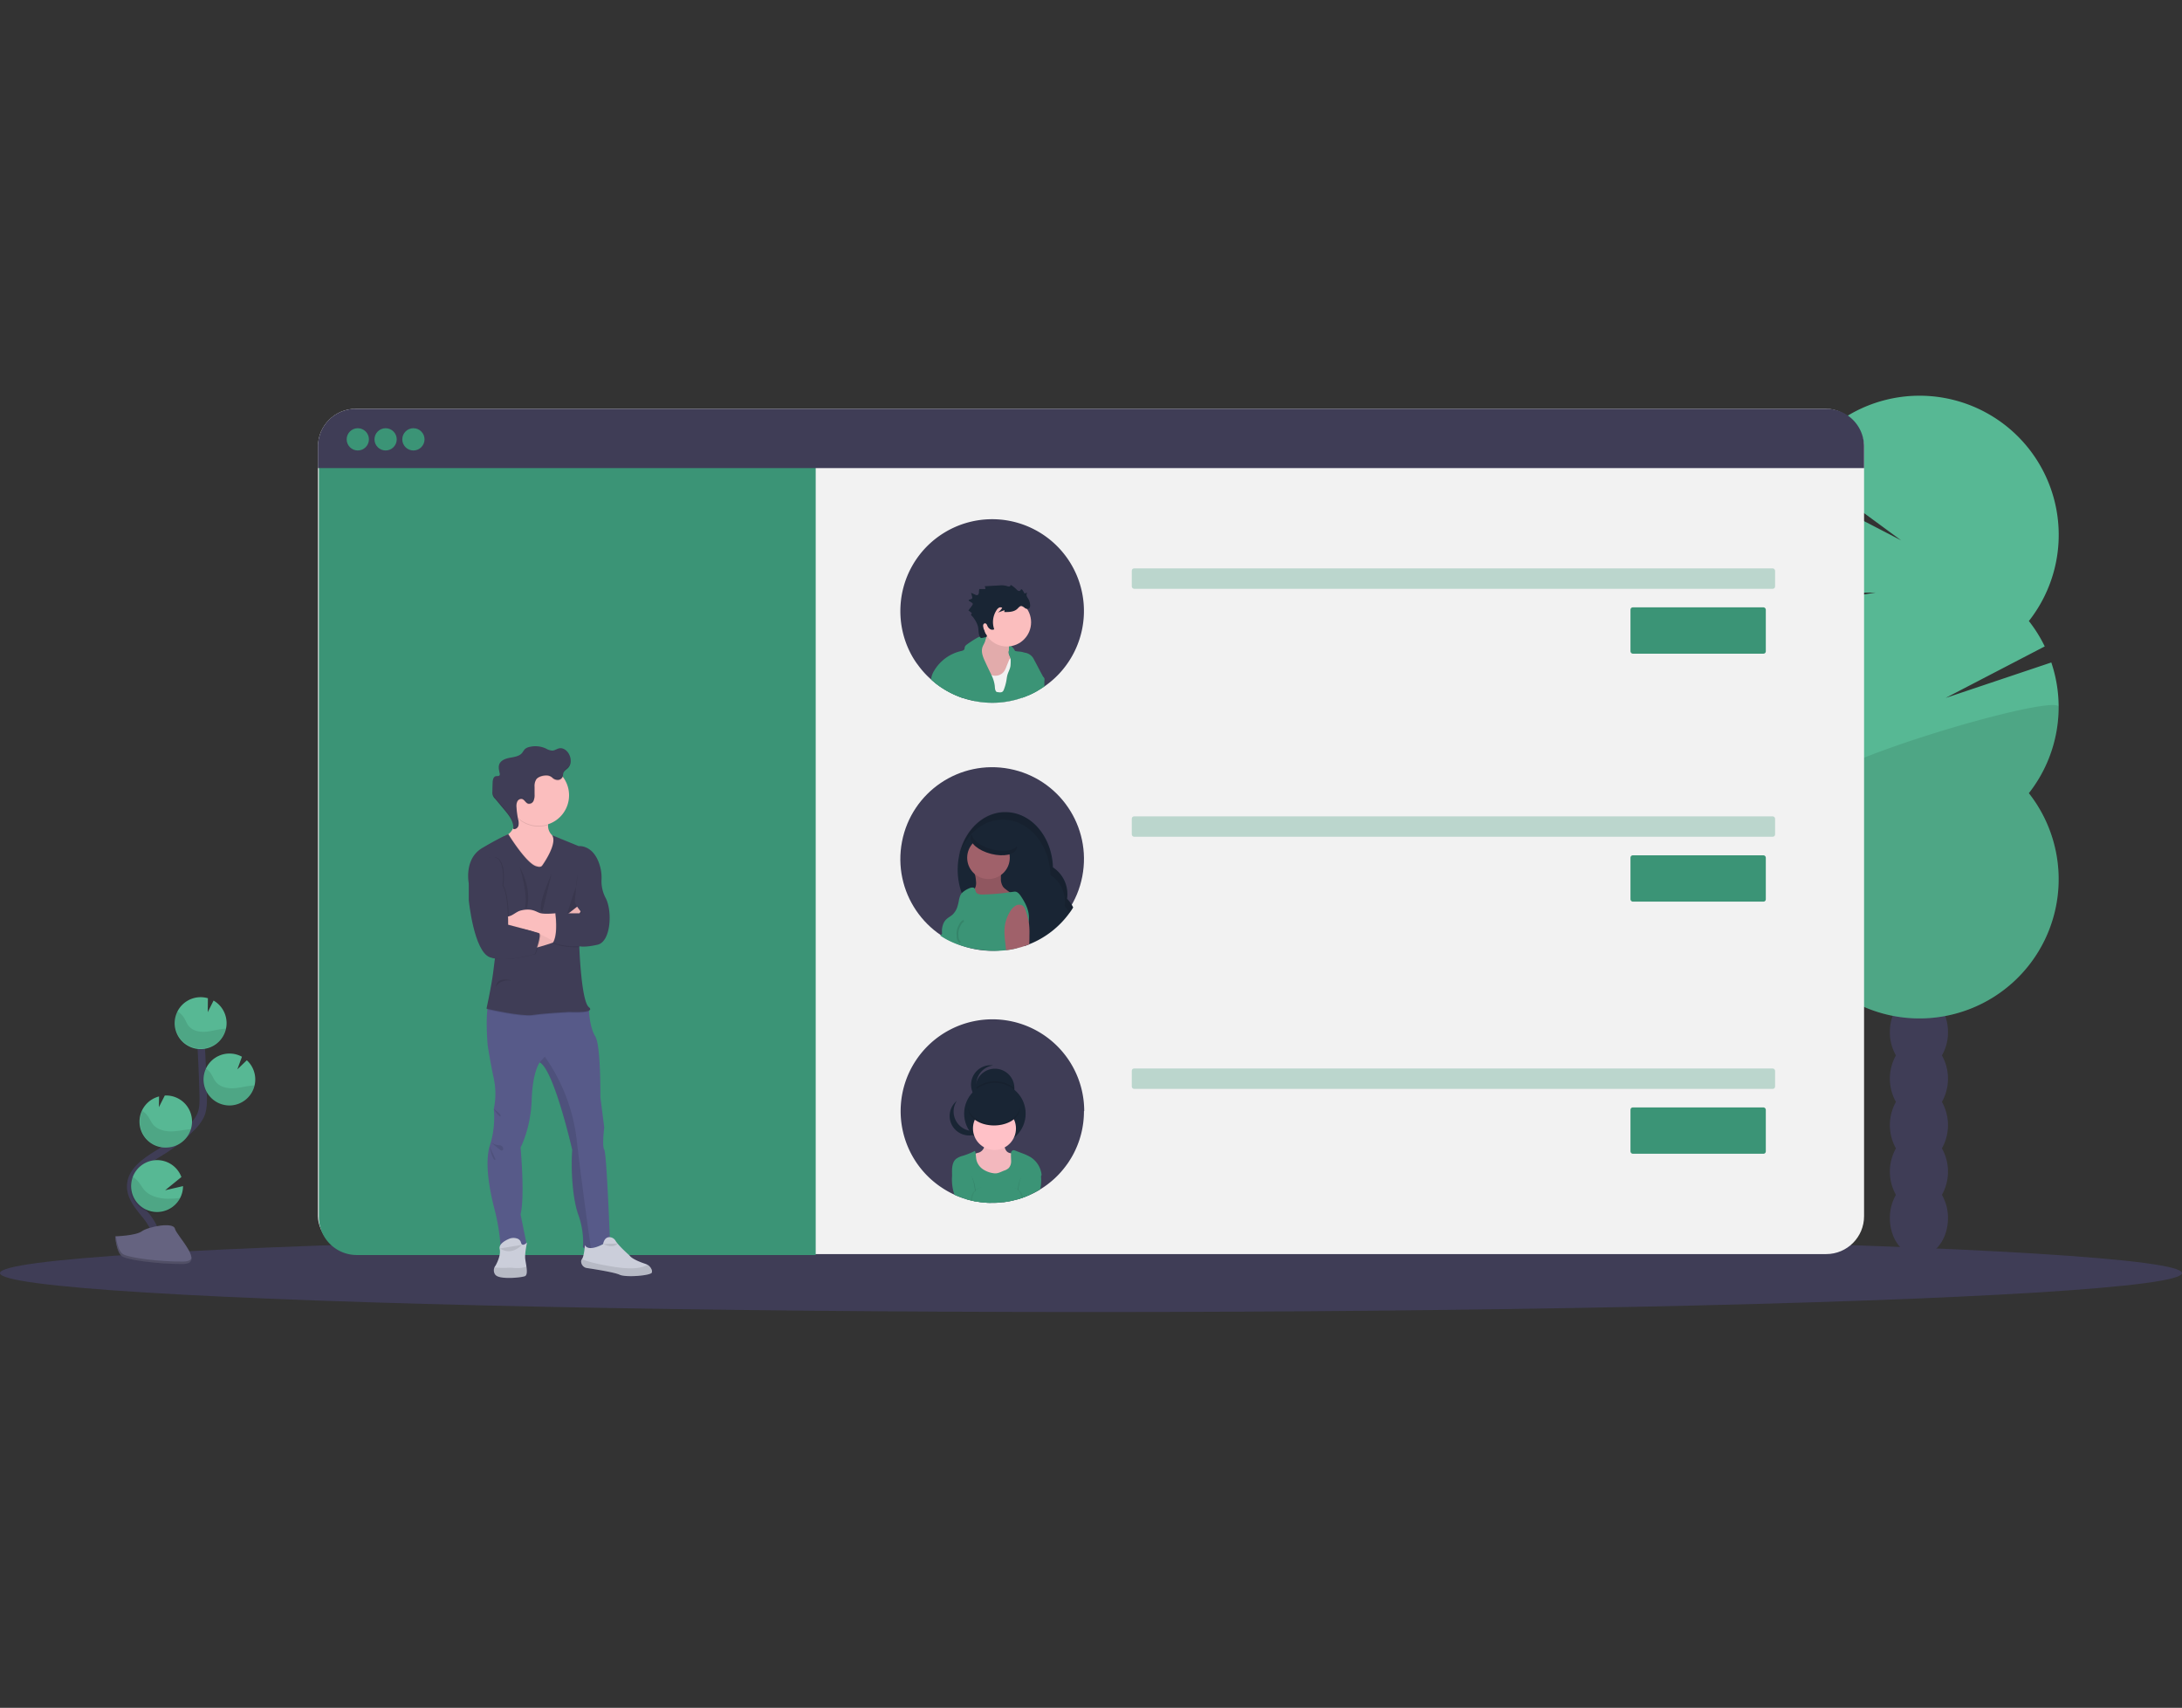 <svg id="b9c085e1-b209-40d5-b9c5-2decca8817ec" xmlns="http://www.w3.org/2000/svg" xmlns:xlink="http://www.w3.org/1999/xlink" viewBox="0 0 1177 921.26"><rect x="0" y="0" width="1177" height="921.26" fill="#333333" stroke="none"/><defs><style>.cls-1{fill:#3f3d56;}.cls-2{fill:#57b894;}.cls-16,.cls-3,.cls-9{opacity:0.1;}.cls-11,.cls-19,.cls-3,.cls-6,.cls-9{isolation:isolate;}.cls-4{fill:#f2f2f2;}.cls-5,.cls-6{fill:#3b9476;}.cls-6{opacity:0.3;}.cls-7{fill:#192534;}.cls-8{fill:#a0616a;}.cls-17,.cls-9{fill:none;stroke-miterlimit:10;}.cls-9{stroke:#000;}.cls-10{fill:#ffc1c7;}.cls-11{opacity:0.05;}.cls-12{fill:#fbbebe;}.cls-13{fill:url(#Degradado_sin_nombre);}.cls-14{fill:#575a89;}.cls-15{fill:#cbceda;}.cls-17{stroke:#3f3d56;stroke-width:4px;}.cls-18{fill:#656380;}.cls-19{opacity:0.2;}</style><linearGradient id="Degradado_sin_nombre" x1="895.79" y1="46.72" x2="895.79" y2="46.96" gradientTransform="translate(1221.5 718.03) rotate(180)" gradientUnits="userSpaceOnUse"><stop offset="0" stop-color="gray" stop-opacity="0.25"/><stop offset="0.54" stop-color="gray" stop-opacity="0.12"/><stop offset="1" stop-color="gray" stop-opacity="0.1"/></linearGradient></defs><title>asesoria</title><ellipse class="cls-1" cx="588.5" cy="686.75" rx="588.5" ry="21"/><path class="cls-1" d="M1047.5,569.32a24.8,24.8,0,0,0,3.27-12.54c0-11.33-7-20.52-15.68-20.52s-15.67,9.19-15.67,20.52a24.8,24.8,0,0,0,3.27,12.54,25.68,25.68,0,0,0,0,25.08,25.66,25.66,0,0,0,0,25.07,25.68,25.68,0,0,0,0,25.08,24.85,24.85,0,0,0-3.27,12.54c0,11.33,7,20.52,15.67,20.52s15.68-9.19,15.68-20.52a24.85,24.85,0,0,0-3.27-12.54,25.68,25.68,0,0,0,0-25.08,25.66,25.66,0,0,0,0-25.07A25.68,25.68,0,0,0,1047.5,569.32Z"/><ellipse class="cls-1" cx="1035.05" cy="531.7" rx="15.67" ry="20.52"/><ellipse class="cls-1" cx="1035.05" cy="506.62" rx="15.67" ry="20.52"/><path class="cls-2" d="M976.38,335a75,75,0,0,1-5.84-8.59l41.19-6.76-44.55.33a75.24,75.24,0,0,1-1.43-59.49l59.76,31L970.4,251a75.08,75.08,0,1,1,124,84,75,75,0,0,1,8.56,13.7l-53.46,27.79,57-19.13a75.13,75.13,0,0,1-12.11,70.5,75.08,75.08,0,1,1-118,0,75.07,75.07,0,0,1,0-92.84Z"/><path class="cls-3" d="M1110.5,381.42a74.72,74.72,0,0,1-16.07,46.42,75.08,75.08,0,1,1-118,0C966.32,415.07,1110.5,373,1110.5,381.42Z"/><rect class="cls-4" x="171.5" y="220.5" width="834" height="456" rx="20.42"/><path class="cls-5" d="M172,243H440V677H192.42A20.42,20.42,0,0,1,172,656.58h0V243Z"/><path class="cls-1" d="M1005.5,240.92v11.59h-834V240.92a20.41,20.41,0,0,1,20.41-20.41H985.08a20.42,20.42,0,0,1,20.42,20.4Z"/><circle class="cls-5" cx="193" cy="237" r="6"/><circle class="cls-5" cx="208" cy="237" r="6"/><circle class="cls-5" cx="223" cy="237" r="6"/><rect class="cls-6" x="610.5" y="306.62" width="347" height="11" rx="1.24"/><rect class="cls-5" x="879.5" y="327.62" width="73" height="25" rx="1.24"/><rect class="cls-6" x="610.5" y="440.38" width="347" height="11" rx="1.24"/><rect class="cls-5" x="879.5" y="461.38" width="73" height="25" rx="1.24"/><rect class="cls-6" x="610.5" y="576.38" width="347" height="11" rx="1.24"/><rect class="cls-5" x="879.5" y="597.38" width="73" height="25" rx="1.24"/><circle class="cls-1" cx="535.19" cy="463.38" r="49.52" transform="translate(-21.04 901.29) rotate(-79.1)"/><path class="cls-7" d="M578.89,489.5a1,1,0,0,1-.21.33,28.65,28.65,0,0,1-1.75,2.59,49.24,49.24,0,0,1-21.75,16.95c-.86.36-1.74.69-2.63,1a17.48,17.48,0,0,1-2.28-2.19,17,17,0,0,1-4-8.29,19.93,19.93,0,0,1-4,.38h-.4c-10.3-.18-19.14-7.72-23.09-18.48l-.16-.46a37.38,37.38,0,0,1-.78-21.74h0c0-.24.13-.48.2-.71,3.38-11.61,12.3-20.07,22.91-20.74h2.29c13.44.49,24.26,13.49,24.76,29.75a17.27,17.27,0,0,1,7.61,16.92A17.77,17.77,0,0,1,578.89,489.5Z"/><path class="cls-3" d="M578.68,489.83a28.65,28.65,0,0,1-1.75,2.59,16.44,16.44,0,0,0-2.67-3.55A17.27,17.27,0,0,0,566.65,472c-.55-16.6-11.84-29.86-25.67-29.86-9.88,0-18.45,6.74-22.76,16.64-.11.26-.21.51-.33.78h0c-.36.86-.68,1.73-1,2.64a36.32,36.32,0,0,1,1.47-5.38l.14-.14C522.35,446,531,438.49,541.05,438h2.29c13.25.8,23.86,13.74,24.37,29.83a17.25,17.25,0,0,1,7.63,16.92A17.16,17.16,0,0,1,578.68,489.83Z"/><path class="cls-8" d="M526.5,475.63a6.49,6.49,0,0,1-.34,3c-.59,1.37-2,2.6-1.61,4a3,3,0,0,0,2.16,1.74c4.31,1.46,9,.59,13.56.79a41,41,0,0,0,4.57.16,7.24,7.24,0,0,0,4.24-1.48,35.78,35.78,0,0,1-6.67-4.19,7.17,7.17,0,0,1-1.35-1.29,7.84,7.84,0,0,1-1.17-4.58V469c-3.26,0-6.51,0-9.77,0-1,0-4.23-.25-4.6.88-.18.56.52,2.21.63,2.84A29.45,29.45,0,0,1,526.5,475.63Z"/><path class="cls-3" d="M526.5,475.63a6.49,6.49,0,0,1-.34,3c-.59,1.37-2,2.6-1.61,4a3,3,0,0,0,2.16,1.74c4.31,1.46,9,.59,13.56.79a41,41,0,0,0,4.57.16,7.24,7.24,0,0,0,4.24-1.48,35.78,35.78,0,0,1-6.67-4.19,7.17,7.17,0,0,1-1.35-1.29,7.84,7.84,0,0,1-1.17-4.58V469c-3.26,0-6.51,0-9.77,0-1,0-4.23-.25-4.6.88-.18.56.52,2.21.63,2.84A29.45,29.45,0,0,1,526.5,475.63Z"/><circle class="cls-8" cx="533.2" cy="462.7" r="11.49"/><path class="cls-5" d="M555,496a7.62,7.62,0,0,1-.11,1,30.26,30.26,0,0,1-1.63,5.45,25.63,25.63,0,0,1-1.52,3.48c-.43.77-1,1.48-1.46,2.23l-.66,1.07a15,15,0,0,0-1.07,2.26,40.38,40.38,0,0,1-5.87,1.07,47.27,47.27,0,0,1-5.83.35c-10.45,0-21.72-2.71-29.71-8.25,0,0,1.17-.81,1-1,0-.46-.05-.91-.05-1.37a10.32,10.32,0,0,1,.57-3.48,7,7,0,0,1,1.73-2.84c1-1,2.34-1.62,3.41-2.58a10.11,10.11,0,0,0,2.79-4.85h0c.25-.8.43-1.65.6-2.47a11.94,11.94,0,0,1,.92-3.25,3.72,3.72,0,0,1,.22-.38,4,4,0,0,1,.54-.71,11.83,11.83,0,0,1,3.52-2.36c1.09-.55,2.62-1,3.38-.07v.07a14.35,14.35,0,0,1,.63,1.77c.61,1.26,2.31,1.42,3.69,1.39a118.63,118.63,0,0,0,14.58-1.22L547,481c1.69-.28,2.87,1.2,3.82,2.64C553.28,487.3,555.36,491.57,555,496Z"/><path class="cls-9" d="M519.9,496.81c-1.07.24-1.69,1.32-2.19,2.3a8.93,8.93,0,0,0-1.19,5.34,7.49,7.49,0,0,0,.23,2.17,2.86,2.86,0,0,0,1.26,1.72"/><ellipse class="cls-7" cx="536.14" cy="454.45" rx="6.34" ry="12.85" transform="translate(-36.94 861.33) rotate(-75.66)"/><path class="cls-3" d="M535.21,458.18c-6.11-1.56-10.63-5-11-8.16a3.27,3.27,0,0,0-.6,1.21c-.87,3.39,4,7.56,10.87,9.32s13.15.43,14-3a3.22,3.22,0,0,0,.08-1.16C546.73,458.91,541.2,459.71,535.21,458.18Z"/><path class="cls-8" d="M555.29,504.18c0,1.74,0,3.47-.11,5.19-.86.36-1.74.69-2.63,1a35,35,0,0,1-4,1.14,40.38,40.38,0,0,1-5.87,1.07c-.35-4.14-1.14-8.13-.75-12.33h0a19.87,19.87,0,0,1,3.22-9,7.85,7.85,0,0,1,2.91-2.81,3.59,3.59,0,0,1,3.83.3,5.55,5.55,0,0,1,1.38,2.55,42.71,42.71,0,0,1,1.62,5.75,5.28,5.28,0,0,0,.1.66A39,39,0,0,1,555.29,504.18Z"/><path class="cls-1" d="M584.7,599.38a49.3,49.3,0,0,1-6,23.71c-.44.8-.9,1.61-1.42,2.41a1,1,0,0,1-.21.33,28.65,28.65,0,0,1-1.75,2.59,48.93,48.93,0,0,1-14.15,13.12l-.29.2a48.77,48.77,0,0,1-5.65,2.93c-.54.24-1.1.47-1.66.7s-1.08.44-1.64.62c-.28.12-.58.22-.87.32H551c-.61.22-1.24.41-1.86.6l-.47.11c-.56.17-1.12.31-1.68.43a40.52,40.52,0,0,1-5.88,1.07h0a46.63,46.63,0,0,1-5.79.35h-.6a43.86,43.86,0,0,1-8-.74l-.48-.08c-.49-.08-1-.18-1.47-.3h0l-.93-.21a26.82,26.82,0,0,1-2.92-.8,45.34,45.34,0,0,1-5.73-2.13l-.21-.09a48,48,0,0,1-7.79-4.43,4,4,0,0,1-.6-.41,49.51,49.51,0,1,1,78.25-40.31Z"/><path class="cls-7" d="M547.17,587.45a10.51,10.51,0,0,1-21,0V587a10.5,10.5,0,0,1,21,0C547.16,587.11,547.17,587.28,547.17,587.45Z"/><path class="cls-3" d="M547.17,587.45a10.51,10.51,0,0,1-21,0V587a16.6,16.6,0,0,1,21,0C547.16,587.11,547.17,587.28,547.17,587.45Z"/><circle class="cls-7" cx="536.66" cy="600.72" r="16.59"/><path class="cls-7" d="M526.61,585.13a10.51,10.51,0,0,1,9.12-10.41,10.51,10.51,0,0,0-2.82,20.83,10.24,10.24,0,0,0,2.82,0A10.51,10.51,0,0,1,526.61,585.13Z"/><path class="cls-7" d="M517.94,607.46a10.51,10.51,0,0,1-1.77-13.73,13.48,13.48,0,0,0-1,1A10.51,10.51,0,1,0,530.6,609l.33-.38a9.2,9.2,0,0,0,.85-1.1A10.5,10.5,0,0,1,517.94,607.46Z"/><path class="cls-10" d="M528,621.76a9.88,9.88,0,0,0-2.48.87c-1.38,1-1.33,3-.92,4.63.94,3.72,3.24,7.29,6.76,8.81a16.51,16.51,0,0,0,6.82,1c2.51,0,5.35-.34,6.91-2.32a9.21,9.21,0,0,0,1.41-3.46c.77-3,1.55-6.1,1.27-9.2-1.52.13-3.22.22-4.42-.74s-1.47-2.79-2-4.31a1.14,1.14,0,0,0-.39-.62,1.39,1.39,0,0,0-.7-.1,27.24,27.24,0,0,1-4.78-.2c-1-.13-3.42-1.16-4.16-.29-.54.63-.2,2.55-.62,3.44A4.72,4.72,0,0,1,528,621.76Z"/><path class="cls-11" d="M528,621.76a9.88,9.88,0,0,0-2.48.87c-1.38,1-1.33,3-.92,4.63.94,3.72,3.24,7.29,6.76,8.81a16.51,16.51,0,0,0,6.82,1c2.51,0,5.35-.34,6.91-2.32a9.21,9.21,0,0,0,1.41-3.46c.77-3,1.55-6.1,1.27-9.2-1.52.13-3.22.22-4.42-.74s-1.47-2.79-2-4.31a1.14,1.14,0,0,0-.39-.62,1.39,1.39,0,0,0-.7-.1,27.24,27.24,0,0,1-4.78-.2c-1-.13-3.42-1.16-4.16-.29-.54.63-.2,2.55-.62,3.44A4.72,4.72,0,0,1,528,621.76Z"/><circle class="cls-10" cx="536.43" cy="608.73" r="11.6"/><path class="cls-5" d="M561.86,633.86c-.08.1-.16.22-.25.32l-.49.64a37.89,37.89,0,0,0-5.93,9.85c-.54.24-1.1.47-1.66.7s-1.08.44-1.64.62c-.28.12-.58.22-.87.32h-.1c-.61.22-1.24.41-1.86.6l-.47.11c-.56.17-1.12.31-1.68.43a40.52,40.52,0,0,1-5.88,1.07h0a46.63,46.63,0,0,1-5.79.35h-.6a43.86,43.86,0,0,1-8-.74l-.48-.08c-.49-.08-1-.18-1.47-.3h0l-.93-.21a26.82,26.82,0,0,1-2.92-.8,8.84,8.84,0,0,1,2.15-4.5c-2.25-2.69-6-3.75-8.34-6.29a7.25,7.25,0,0,1-.58-.76,3.18,3.18,0,0,1-.31-.61,1.53,1.53,0,0,1-.13-.53,4.17,4.17,0,0,1-.09-1.12c-.06-2.84.07-6.08,2.27-7.86a10.7,10.7,0,0,1,3.58-1.6,42.46,42.46,0,0,0,6.5-2.62,5.29,5.29,0,0,1,.38,1.4c.2,1.16.18,2.38.45,3.53a8.44,8.44,0,0,0,3.56,5,13.44,13.44,0,0,0,5.86,2.13c2.06.3,3.7-.77,5.64-1.5a6.43,6.43,0,0,0,2.33-1.32,5.36,5.36,0,0,0,1.31-3.65c0-1.32-.15-2.64-.07-4a2,2,0,0,1,0-.41,1.68,1.68,0,0,1,1.14-1.57,2.16,2.16,0,0,1,1.09.2l3.74,1.43a27.33,27.33,0,0,1,4.66,2.15A12.93,12.93,0,0,1,561.86,633.86Z"/><path class="cls-3" d="M526.59,648.14l-.48-.08c-.49-.08-1-.18-1.47-.3h0l-.93-.21a26.82,26.82,0,0,1-2.92-.8,45.34,45.34,0,0,1-5.73-2.13,24.59,24.59,0,0,1-1-9.42,17.17,17.17,0,0,1,.84-4c2.1,2,5.68.87,8.06,2.47a5,5,0,0,1,1.54,1.76,13.28,13.28,0,0,1,1.34,4.09c.15.78.29,1.57.41,2.36v.75c.08.56.15,1.14.18,1.71A30.35,30.35,0,0,1,526.59,648.14Z"/><path class="cls-5" d="M526.11,648.06c-.49-.08-1-.18-1.47-.3h0l-.93-.21a26.82,26.82,0,0,1-2.92-.8,45.34,45.34,0,0,1-5.73-2.13l-.21-.09a25.46,25.46,0,0,1-1.27-10.47,18.85,18.85,0,0,1,.82-3.76c2.1,2,5.68.89,8.06,2.49a5.63,5.63,0,0,1,2,2.64,17.52,17.52,0,0,1,.87,3.17c.22,1.17.43,2.34.57,3.53a2.92,2.92,0,0,1,.05.5v.79A34.16,34.16,0,0,1,526.11,648.06Z"/><path class="cls-3" d="M560.84,641.74a48.77,48.77,0,0,1-5.65,2.93c-.54.24-1.1.47-1.66.7s-1.08.44-1.64.62c-.28.12-.58.22-.87.32h-.1c-.61.22-1.24.41-1.86.6l-.47.11a24.64,24.64,0,0,1,.1-2.71c.07-.71.15-1.42.25-2.13a1,1,0,0,1,0-.39,1,1,0,0,0,0-.25c.12-.68.25-1.37.38-2a12.61,12.61,0,0,1,1.34-4.09,5.21,5.21,0,0,1,1.55-1.72c2.38-1.6,6-.51,8-2.47a17.82,17.82,0,0,1,.81,3.58A23.47,23.47,0,0,1,560.84,641.74Z"/><path class="cls-5" d="M561.13,641.54l-.29.2a48.77,48.77,0,0,1-5.65,2.93c-.54.24-1.1.47-1.66.7s-1.08.44-1.64.62c-.28.12-.58.22-.87.32h-.1c-.61.22-1.24.41-1.86.6,0-1.18,0-2.35.1-3.52a3.51,3.51,0,0,1,.08-.91v-.72c.15-1.08.33-2.13.55-3.19a17.52,17.52,0,0,1,.87-3.17,5.63,5.63,0,0,1,2-2.64c2.38-1.6,6-.51,8-2.49a17.23,17.23,0,0,1,.84,3.88A23.5,23.5,0,0,1,561.13,641.54Z"/><ellipse class="cls-7" cx="536.2" cy="597.82" rx="13.92" ry="9.28"/><path class="cls-11" d="M524.63,646.36v1.4h0l-.93-.21a2.35,2.35,0,0,1,0-.53,6.47,6.47,0,0,1,2.23-4.89,1.89,1.89,0,0,1,.31-.25,6.23,6.23,0,0,1,1.8-1,5.5,5.5,0,0,1,1.88-.36h.41a6.46,6.46,0,0,0-4,2,2.11,2.11,0,0,0-.31.36A6.46,6.46,0,0,0,524.63,646.36Z"/><path class="cls-5" d="M534.81,647a7.7,7.7,0,0,1-.22,1.86,43.86,43.86,0,0,1-8-.74l-.48-.08c-.49-.08-1-.18-1.47-.3h0v-1.4a7.19,7.19,0,0,1,1.32-3.73,2.72,2.72,0,0,1,.31-.38,4.69,4.69,0,0,1,1.75-1.34,3.9,3.9,0,0,1,1.68-.38h.61C532.84,641,534.81,643.7,534.81,647Z"/><path class="cls-11" d="M551.89,646c-.28.12-.58.22-.87.32h0a6.31,6.31,0,0,0-1.78-3.8l-.3-.3a6.66,6.66,0,0,0-3.58-1.63h.4a6.09,6.09,0,0,1,1.89.36,6.92,6.92,0,0,1,1.37.66,1.66,1.66,0,0,1,.3.22A6.41,6.41,0,0,1,551.89,646Z"/><path class="cls-5" d="M551,646.31h-.1c-.61.22-1.24.41-1.86.6l-.47.11c-.56.17-1.12.31-1.68.43a40.52,40.52,0,0,1-5.88,1.07h0a7.78,7.78,0,0,1-.15-1.53c0-3.32,2-6.06,4.51-6.44H546a4,4,0,0,1,1.7.38,4.74,4.74,0,0,1,1.34.91,2.68,2.68,0,0,1,.3.28A7.21,7.21,0,0,1,551,646.31Z"/><path class="cls-3" d="M536.2,606.18c-7.46,0-13.55-3.9-13.91-8.81v.46c0,5.13,6.24,9.28,13.93,9.28s13.92-4.15,13.92-9.28v-.46C549.74,602.28,543.65,606.18,536.2,606.18Z"/><path class="cls-1" d="M485.67,329.63a49.4,49.4,0,0,0,6,23.7c.45.81.91,1.62,1.42,2.41a1.27,1.27,0,0,0,.22.33,28.59,28.59,0,0,0,1.79,2.56,47.34,47.34,0,0,0,7.14,7.89,17.82,17.82,0,0,0,1.56,1.34,42.39,42.39,0,0,0,5.44,3.89l.3.2a50.31,50.31,0,0,0,5.64,2.94l1.67.69c.55.23,1.07.45,1.64.63.28.11.57.21.87.31h.14q.91.33,1.86.6l.46.11c.56.17,1.13.32,1.69.43.76.2,1.51.37,2.29.51,1.17.23,2.38.43,3.58.57h0a46.62,46.62,0,0,0,5.79.34h.59a44.77,44.77,0,0,0,8-.75,2.67,2.67,0,0,0,.48-.08c.49-.08,1-.18,1.47-.3h0c.32-.06.61-.13.93-.21a28.32,28.32,0,0,0,2.92-.79c.59-.19,1.17-.37,1.75-.57,1.17-.41,2.34-.85,3.46-1.35a2.49,2.49,0,0,0,.51-.21l.22-.1a44.08,44.08,0,0,0,4.32-2.23c1.19-.68,2.35-1.42,3.47-2.2h.07a3,3,0,0,0,.52-.36,49.51,49.51,0,1,0-78.21-40.3Z"/><path class="cls-5" d="M546.18,349.25a4.65,4.65,0,0,1,1.45,2.45c-1.44.38-2.91-.33-4.25-1a54.52,54.52,0,0,0-13.07-4.21,1.92,1.92,0,0,1-1-.38,1.7,1.7,0,0,1,.06-2.1c.5-.52,1.44-.45,2.12-.48a19.34,19.34,0,0,1,14.69,5.68Z"/><path class="cls-12" d="M531.55,345.27a6,6,0,0,1-3.31,3.33c-.81.29-1.68.34-2.5.57a2.79,2.79,0,0,0-1.94,1.53,3.32,3.32,0,0,0-.15,1.08c-.13,3.45-.23,7,1.15,10.2,1.19,2.74,3.37,4.9,5.53,6.95,2.52,2.41,5.19,4.85,8.51,5.93,1.94.63,4.23.7,5.84-.55a8.44,8.44,0,0,0,1.63-1.89,23,23,0,0,0,2.8-4.77c1.37-3.52.91-7.46.43-11.21a.91.91,0,0,0-.24-.6,1,1,0,0,0-.7-.12,4.11,4.11,0,0,1-4.17-2.4,6.26,6.26,0,0,1-.23-2.2l.07-4.28a3.71,3.71,0,0,0-.16-1.36,3.44,3.44,0,0,0-1.79-1.55,45.14,45.14,0,0,0-7.28-2.87c-1.1-.32-1.94-.86-2.43.32S532.12,344,531.55,345.27Z"/><path class="cls-3" d="M531.55,345.27a6,6,0,0,1-3.31,3.33c-.81.29-1.68.34-2.5.57a2.79,2.79,0,0,0-1.94,1.53,3.32,3.32,0,0,0-.15,1.08c-.13,3.45-.23,7,1.15,10.2,1.19,2.74,3.37,4.9,5.53,6.95,2.52,2.41,5.19,4.85,8.51,5.93,1.94.63,4.23.7,5.84-.55a8.44,8.44,0,0,0,1.63-1.89,23,23,0,0,0,2.8-4.77c1.37-3.52.91-7.46.43-11.21a.91.91,0,0,0-.24-.6,1,1,0,0,0-.7-.12,4.11,4.11,0,0,1-4.17-2.4,6.26,6.26,0,0,1-.23-2.2l.07-4.28a3.71,3.71,0,0,0-.16-1.36,3.44,3.44,0,0,0-1.79-1.55,45.14,45.14,0,0,0-7.28-2.87c-1.1-.32-1.94-.86-2.43.32S532.12,344,531.55,345.27Z"/><circle class="cls-12" cx="543.13" cy="335.68" r="13.06"/><path class="cls-4" d="M525.78,378.23c1.17.23,2.38.43,3.58.57h0a46.62,46.62,0,0,0,5.79.34h.59a44.77,44.77,0,0,0,8-.75,2.67,2.67,0,0,0,.48-.08c.49-.08,1-.18,1.47-.3h0c.32-.06.61-.13.93-.21a28.32,28.32,0,0,0,2.92-.79c.59-.19,1.17-.37,1.75-.57,1.17-.41,2.34-.85,3.46-1.35a22.47,22.47,0,0,1-.71-2.71,30,30,0,0,1-.38-5.92c0-1.59.07-3.17,0-4.75a11.58,11.58,0,0,0-.55-3.78,4.84,4.84,0,0,0-2.44-2.83c-1.49-.66-3.73-1-5.2-.26a5.66,5.66,0,0,0-.48.31,2.54,2.54,0,0,0-.72,1c-.48,1.2-1,2.41-1.46,3.61a11.44,11.44,0,0,1-1.17,2.38,5.89,5.89,0,0,1-6.47,2.13,2.26,2.26,0,0,1-.43-.17c-2-.81-3.83-2.56-5.92-2.09a4,4,0,0,0-2.61,2.26,1.34,1.34,0,0,0-.07.18,10.32,10.32,0,0,0-.72,3.28A43.91,43.91,0,0,0,525.78,378.23Z"/><path class="cls-5" d="M502.24,366.55a17.82,17.82,0,0,0,1.56,1.34,42.39,42.39,0,0,0,5.44,3.89l.3.2a50.31,50.31,0,0,0,5.64,2.94l1.67.69c.55.23,1.07.45,1.64.63.28.11.57.21.87.31h.14q.91.33,1.86.6l.46.11c.56.17,1.13.32,1.69.43.76.2,1.51.37,2.29.51,1.17.23,2.38.43,3.58.57h0a46.62,46.62,0,0,0,5.79.34h.59a44.77,44.77,0,0,0,8-.75,2.67,2.67,0,0,0,.48-.08c.49-.08,1-.18,1.47-.3h0c.32-.06.61-.13.93-.21a28.32,28.32,0,0,0,2.92-.79c.59-.19,1.17-.37,1.75-.57,1.17-.41,2.34-.85,3.46-1.35a2.49,2.49,0,0,0,.51-.21l.22-.1a44.08,44.08,0,0,0,4.32-2.23,73.43,73.43,0,0,0,2.5-8v-.16c-1.56-2.77-2.94-5.65-4.49-8.42a6.44,6.44,0,0,0-5.15-3.88,13.12,13.12,0,0,0-3.35-.62,12.43,12.43,0,0,1-1.92-.33c-1.3-.29-2.74-.57-3.22,0h0a.19.19,0,0,0-.07.13,2.72,2.72,0,0,0,.23,2c.22.63.51,1.29.66,1.83a2.76,2.76,0,0,1,.15.8,25.63,25.63,0,0,1-.12,3.51c-.28,1.7-1.22,3.2-1.66,4.85-.2.78-.3,1.59-.43,2.38a25.28,25.28,0,0,1-1.39,5.22,3.63,3.63,0,0,1-.51,1c-.82,1-2.18.62-3.47.43-.94-.8-.89-2.22-1-3.42a18.13,18.13,0,0,0-1.82-5.78l-.34-.72c-1-2.07-2-4.13-2.94-6.21-1.21-2.58-2.46-5.53-1.46-8.2.29-.8.76-1.51,1.08-2.28a2.09,2.09,0,0,0,.13-.35,3.47,3.47,0,0,0,.15-.91,2,2,0,0,0-.46-1.55.8.8,0,0,0-.2-.21.36.36,0,0,0-.12-.08,2.4,2.4,0,0,0-2.18-.1,11.82,11.82,0,0,0-1.15.51,57.17,57.17,0,0,0-5.67,3.67,2.86,2.86,0,0,0-1.18,1.37,10.66,10.66,0,0,1-.19,1.13c-.28.71-1.13.92-1.86,1.08a22.79,22.79,0,0,0-14.52,10.67,10.69,10.69,0,0,0-1.61,4.67Z"/><path class="cls-7" d="M548.88,328.31c-1.77,1.81-4.6,1.88-7.13,1.84l.08-1-3.55,1.27a9.41,9.41,0,0,0,2.33-2.5,1.62,1.62,0,0,0-1.73-.11,3.6,3.6,0,0,0-1.29,1.28,11.69,11.69,0,0,0-1.29,10.38,2.27,2.27,0,0,1-2.29-.15,3.91,3.91,0,0,1-1.47-1.86,1.94,1.94,0,0,0-.93-1.19,1,1,0,0,0-1.12.5,2.17,2.17,0,0,0-.24,1.27c.07,1,.82,2,1,3s1.66,1.8.88,2.47a11.09,11.09,0,0,1-2.84.67,1.21,1.21,0,0,1-.82-.81c-.79-1.74-.51-3.77-1-5.62a13.81,13.81,0,0,0-2.06-4.09,6.08,6.08,0,0,0-.78-1.05,2.66,2.66,0,0,1-.76-.87c-.13-.36.12-.89.5-.82a16.62,16.62,0,0,0-2-1.64c.7-.88,1.38-1.78,2-2.68.23-.32.47-.71.3-1.06a1.15,1.15,0,0,0-.4-.39L522.5,324c0-.84,1.67-.53,1.93-1.32a1.16,1.16,0,0,0,0-.64l-.62-2.26,2.36,1.07a1.58,1.58,0,0,0,.9.21c.62-.09.92-.82,1-1.45a4.22,4.22,0,0,1,.24-1.86h3.2a2.1,2.1,0,0,0-.39-1.51l7.88-.44a11.22,11.22,0,0,1,4,.28,3.08,3.08,0,0,0,1.33.3.79.79,0,0,0,.78-.91,14.54,14.54,0,0,1,3.21,2.47,2.86,2.86,0,0,0,.91.75,1,1,0,0,0,1.11-.13c.22-.23.32-.64.64-.66s.36.16.48.31a7.81,7.81,0,0,1,1.09,1.9,6.29,6.29,0,0,0,1.65-.44,1.77,1.77,0,0,0-.3,2c.26.67.74,1.24,1.06,1.88a7.66,7.66,0,0,1,.63,2.18c.16.94.16,2.13-.67,2.59a2.23,2.23,0,0,1-2.3-.52C550.71,326.39,550.36,326.79,548.88,328.31Z"/><path class="cls-5" d="M503.8,367.89a42.39,42.39,0,0,0,5.44,3.89l.3.2a50.31,50.31,0,0,0,5.64,2.94l1.67.69c.55.23,1.07.45,1.64.63.28.11.57.21.87.31h0c-.35-1-.58-2-.89-3a17,17,0,0,0-4.29-7.06c-1.72-1.72-4.46-4.23-7-2.71a8.34,8.34,0,0,0-2,1.93,9.36,9.36,0,0,0-1.24,1.83A2.53,2.53,0,0,0,503.8,367.89Z"/><path class="cls-5" d="M551.35,376.43c1.17-.41,2.34-.85,3.46-1.35a2.49,2.49,0,0,0,.51-.21l.22-.1a44.08,44.08,0,0,0,4.32-2.23c1.19-.68,2.35-1.42,3.47-2.2h.07a20.82,20.82,0,0,1,0-3.35,2.66,2.66,0,0,0-.07-1.12,3,3,0,0,0-.56-.77,3.73,3.73,0,0,1-.41-.47c-1.13-1.27-2.05-2.64-4-2.44s-3.63,1.88-4.45,3.75a3.83,3.83,0,0,0-.22.56,39.16,39.16,0,0,0-1.3,5.31c-.26,1.11-.59,2.18-.83,3.29C551.5,375.51,551.41,376,551.35,376.43Z"/><path class="cls-13" d="M325.93,671.06h0l-.44.24Z"/><path class="cls-14" d="M264.5,617.05c-3.86,11.12.65,29.17,2.74,37.22A111.79,111.79,0,0,1,270,672a37,37,0,0,0,14.18-.32l-3.38-16.59c2.41-9.83,0-36.09,0-36.09s5.47-10.15,6-25.62c.47-15.22,4.22-20.14,4.34-20.3h0c7.73,4,17.56,47.21,17.56,47.21-.81,10.47.16,26.58,3.38,35.28a43.76,43.76,0,0,1,2.42,17.24,5.3,5.3,0,0,0,4.38.84c4.6-.74,10.12-4.71,10.12-4.71s-1.77-47-3.06-48.81,0-11.92,0-11.92l-2.1-16.44s.32-27.87-2.74-32.7c-2.64-4.18-3.25-11.51-3.37-13.44v-.47l-4.66-5.59s-45.11-3.38-48.5,0c-.83.83-1.34,2.72-1.65,5.1-.93,7.31.14,19.23.14,19.23s1.35,8.86,3.29,17.88a39.27,39.27,0,0,1,0,16.44A49.17,49.17,0,0,1,264.5,617.05Z"/><path class="cls-15" d="M267.28,687.7c2,2.66,13.86,1.53,15.87.7,1.23-.5,1.14-2.82.81-5.2-.21-1.52-.52-3.07-.65-4.2-.32-2.9,1-8.78,1-8.78s-2.66,2.82-3.3,0a3.1,3.1,0,0,0-2.3-2.18,6.08,6.08,0,0,0-4.18.26c-2.1.9-5.59,2.84-5,5.46.88,3.7-2.26,9-2.26,9a4,4,0,0,0,0,5Z"/><path class="cls-3" d="M267.28,687.7c2,2.66,13.86,1.53,15.87.7,1.23-.5,1.14-2.82.81-5.2-1.27.59-3.44,1.09-7,.75a23.76,23.76,0,0,0-2.53-.08,54.85,54.85,0,0,1-7.69-.15A3.85,3.85,0,0,0,267.28,687.7Z"/><path class="cls-3" d="M308.61,620.28c-.81,10.47.16,26.58,3.38,35.28a43.76,43.76,0,0,1,2.42,17.24,5.3,5.3,0,0,0,4.38.84c-1-6.78-5.11-36.07-7.77-59.2A96.79,96.79,0,0,0,293.87,570l-2.82,3.09C298.78,577.1,308.61,620.28,308.61,620.28Z"/><path class="cls-12" d="M272.12,451l2,9.67,9.64,16.19,11.88-5.07s16.15-16.92,6-19.34a8.55,8.55,0,0,1-3.37-1.5,7,7,0,0,1-2.63-5.83,17.92,17.92,0,0,1,1.65-6.93l-20.79-6.51a34.06,34.06,0,0,1,1.49,8.42c.16,5.66-1.95,8.45-3.67,9.78A6.12,6.12,0,0,1,272.12,451Z"/><path class="cls-3" d="M276.5,431.63a34.06,34.06,0,0,1,1.49,8.42,11.3,11.3,0,0,0,1.21,1.28,16.31,16.31,0,0,0,11.3,4.55,15.93,15.93,0,0,0,5.08-.81,17.92,17.92,0,0,1,1.65-6.93Z"/><path class="cls-12" d="M274.08,429a16.44,16.44,0,1,0,16.45-16.43h0a16.36,16.36,0,0,0-16.42,16.28Z"/><path class="cls-3" d="M272.12,451l2,9.67,9.64,16.19,11.88-5.07s16.15-16.92,6-19.34a8.55,8.55,0,0,1-3.37-1.5c1.83,5-5.73,15.52-5.73,15.52-.88,1.29-2.9.48-2.9.48-4.88-.74-13.85-14.75-15.31-17.08A6,6,0,0,1,272.12,451Z"/><path class="cls-3" d="M262.81,544.63c2.86.65,18.69,4.16,24.69,3.28,6.61-1,19.45-1.61,19.45-1.61s8.18.44,10.69-.71v-.47L313,539.53s-45.11-3.38-48.5,0C263.63,540.39,263.12,542.28,262.81,544.63Z"/><path class="cls-1" d="M292.5,466.9s8.5-11.77,5.29-16.36l14.36,5.89s8.64-1.05,11.76,11.85a22.58,22.58,0,0,1,.54,6.55,19.4,19.4,0,0,0,2.36,9.79c3.55,7.09,2.74,23.36-4.51,25s-9.83.8-9.83.8,1,29.48,5.16,32.87S307,545.87,307,545.87s-12.84.64-19.45,1.61-25.13-3.39-25.13-3.39,2.74-12.4,3.7-20.3,3.23-24.7,3.23-24.7l-16.44-22.26s-2.9-13.45,7.25-19.41,14-7.43,14-7.43,10.2,16.61,15.52,17.42C289.6,467.39,291.62,468.2,292.5,466.9Z"/><path class="cls-3" d="M311.35,471.57s.16,5.32-.81,7.42S306,492.68,306,492.68h8.05s-4.35-4.67-4-6.93S311.35,471.57,311.35,471.57Z"/><path class="cls-12" d="M287.5,511.69s17.79-4.35,19.45-8.06,6.23-12,6.23-12l-1.88-2.53-8.65,6.79s-10.31,8.22-15.15,9S287.5,511.69,287.5,511.69Z"/><path class="cls-11" d="M287.5,511.69s17.79-4.35,19.45-8.06,6.23-12,6.23-12l-1.88-2.53-8.65,6.79s-10.31,8.22-15.15,9S287.5,511.69,287.5,511.69Z"/><path class="cls-12" d="M272.12,490.75v9.65h1.55a45.23,45.23,0,0,1,21.9,5.67l2.91,1.61.78.44,5-11.25-4.67-4.19h-.24c-1.15.11-6.09.53-8.18-.18s-4.46-2.82-10.33-1.32c-2.88.74-5.35,4-8.15,3Z"/><path class="cls-3" d="M256.57,473.19l-3.22,3.62v8.82s2.74,27.71,11.44,30.77S289,514.63,289,514.63s4-10.63,2.13-11.28-16.58-4.53-16.58-4.53.2-16.25-3-21.08c0,0,2.1-15.15-5.15-15.47S256.57,473.19,256.57,473.19Z"/><path class="cls-1" d="M256.09,473.19l-3.23,3.62v8.82s2.74,27.71,11.44,30.77,24.2-1.77,24.2-1.77,4-10.63,2.14-11.28-16.59-4.53-16.59-4.53.21-16.25-3-21.08c0,0,2.09-15.15-5.16-15.47S256.09,473.19,256.09,473.19Z"/><path class="cls-3" d="M278.59,435.94a6.44,6.44,0,0,1,.37-3.13,2.45,2.45,0,0,1,2.54-1.48c1.38.32,2,2.12,3.33,2.55a2.61,2.61,0,0,0,2.92-1.51,7.64,7.64,0,0,0,.56-3.51v-4c0-1.31.05-3.05.95-4.2,1.13-1.43,3.77-2.06,5.53-2a4.67,4.67,0,0,1,3.15,1.27,4.06,4.06,0,0,0,3.32,1.18,2.88,2.88,0,0,0,2.32-2v-.05a16.43,16.43,0,0,0-26.17,19.87,15.89,15.89,0,0,0,1.73,1.94A42.72,42.72,0,0,1,278.59,435.94Z"/><path class="cls-1" d="M301.28,420.63a2.89,2.89,0,0,0,2.32-2c.13-.52.1-1.08.25-1.59.38-1.27,1.73-1.93,2.63-2.89,1.82-1.93,1.7-5.1.41-7.41-1-1.87-3-3.44-5.15-3.08-1.3.23-2.43,1.16-3.75,1.24a7.66,7.66,0,0,1-3.59-1.16,13.59,13.59,0,0,0-8.91-.79,5.29,5.29,0,0,0-2.45,1.24,21,21,0,0,0-1.3,1.83c-1.51,1.92-4.2,2.29-6.59,2.72s-5.1,1.38-5.89,3.69c-.52,1.52,0,3.18.28,4.77a1.33,1.33,0,0,1-.06,1c-.37.62-1.31.36-2,.51-1.35.28-1.7,2-1.75,3.42-.06,1.59-.1,3.18-.13,4.77a4.67,4.67,0,0,0,1.51,4l5.32,6.39c2.36,2.84,4.86,6.14,4.39,9.8,1.11.5,2.44-.47,2.81-1.64a7.22,7.22,0,0,0-.18-3.63,44.22,44.22,0,0,1-.84-6.29,6.44,6.44,0,0,1,.37-3.13,2.43,2.43,0,0,1,2.55-1.48c1.38.32,2,2.11,3.33,2.55a2.62,2.62,0,0,0,2.92-1.51,7.64,7.64,0,0,0,.56-3.51v-4a6.78,6.78,0,0,1,1-4.2c1.13-1.43,3.77-2.05,5.53-2a4.79,4.79,0,0,1,3.15,1.27A4.06,4.06,0,0,0,301.28,420.63Z"/><path class="cls-3" d="M297.57,471.17l-5,20.73S288.55,491.87,297.57,471.17Z"/><path class="cls-3" d="M280.33,467.71s6.61,10.82,4,22l-1.23.09S285.33,484.63,280.33,467.71Z"/><path class="cls-3" d="M276.14,528.93s-8.11-2.68-8.7,3.54C267.44,532.47,269,528.2,276.14,528.93Z"/><path class="cls-3" d="M299.59,493.16s1.61,11.28-1.29,15.79a35.14,35.14,0,0,0,14.2,1.93l1-17.72Z"/><path class="cls-3" d="M298.5,507.68l.78.44,5-11.25-4.67-4.19h-.25C299.42,493.22,300.72,502.91,298.5,507.68Z"/><path class="cls-1" d="M299.59,492.68s1.61,11.28-1.29,15.79a35.14,35.14,0,0,0,14.2,1.93l5.64-17.72Z"/><path class="cls-15" d="M313.5,680.84a3.63,3.63,0,0,0,3.13,3.19c4.37.66,14.91,2.32,17.57,3.59,3.39,1.61,16.76.48,17.4-1.13a2.55,2.55,0,0,0-.23-1.93,5.18,5.18,0,0,0-2.16-2.33,7.35,7.35,0,0,0-1-.43c-2.52-.84-7.27-2.62-8.56-4.49,0,0-5.93-5.19-7.62-8a3.89,3.89,0,0,0-3.1-1.93c-1.41-.06-3,.66-3.62,3.74,0,0-7.73,4.41-9.82.54,0,0-.33,5.94-1.61,7.57h0A2.2,2.2,0,0,0,313.5,680.84Z"/><path class="cls-3" d="M313.5,680.84a3.63,3.63,0,0,0,3.13,3.19c4.37.66,14.91,2.32,17.57,3.59,3.39,1.61,16.76.48,17.4-1.13a2.55,2.55,0,0,0-.23-1.93,5.18,5.18,0,0,0-2.16-2.33c-2.18,1.45-7,2.87-17.66,1.2-10.16-1.58-15.19-3.14-17.64-4.19h0A2.19,2.19,0,0,0,313.5,680.84Z"/><g class="cls-16"><path d="M269.56,417.39v-.07a15.51,15.51,0,0,1-.49-3.66,22.6,22.6,0,0,0,.43,3A2,2,0,0,1,269.56,417.39Z"/><path d="M279,432.47a5,5,0,0,0-.4,1.85,5.67,5.67,0,0,1,.4-2.57,2.44,2.44,0,0,1,2.55-1.48c1.38.32,2,2.12,3.33,2.55a2.61,2.61,0,0,0,2.92-1.51,7.64,7.64,0,0,0,.56-3.51v-4c0-1.31.05-3.05.95-4.2,1.13-1.43,3.77-2.06,5.53-2a4.67,4.67,0,0,1,3.15,1.27,4.06,4.06,0,0,0,3.32,1.18,2.86,2.86,0,0,0,2.32-2c.13-.52.1-1.08.25-1.59.38-1.27,1.73-1.93,2.63-2.89a5.2,5.2,0,0,0,1.36-3.4,5.42,5.42,0,0,1-1.36,4.13c-.9,1-2.25,1.62-2.63,2.88-.15.52-.12,1.07-.25,1.59a2.88,2.88,0,0,1-2.32,2,4,4,0,0,1-3.32-1.19,4.72,4.72,0,0,0-3.15-1.27c-1.76-.06-4.4.57-5.53,2-.9,1.15-.94,2.74-.95,4.2s0,2.69,0,4a7.6,7.6,0,0,1-.56,3.5,2.61,2.61,0,0,1-2.92,1.51c-1.35-.43-1.95-2.22-3.33-2.54A2.41,2.41,0,0,0,279,432.47Z"/><path d="M265.72,428a6.22,6.22,0,0,0,1.37,2.22l5.32,6.39c2.24,2.69,4.61,5.8,4.43,9.24-.16-3.15-2.35-6-4.43-8.52L267.09,431a4.67,4.67,0,0,1-1.51-4A4.17,4.17,0,0,0,265.72,428Z"/><path d="M279.61,444.81a3.61,3.61,0,0,0,.16-.87,4.47,4.47,0,0,1-.16,1.59c-.37,1.17-1.69,2.14-2.81,1.63a5.36,5.36,0,0,0,.05-.7A2.28,2.28,0,0,0,279.61,444.81Z"/></g><path class="cls-3" d="M333.14,670.78s-1.68,3-7.78.35"/><path class="cls-3" d="M281.55,671.49s-5.26,6.2-11.89,2"/><path class="cls-3" d="M266.24,598.21s3.71,2.32,3.84,3.65-1.92-1-1.92-1Z"/><path class="cls-3" d="M264.77,616a7.71,7.71,0,0,0,4.58,1.79c2.78.12,2.55,3.74.73,2.66A44.22,44.22,0,0,1,264.77,616Z"/><path class="cls-3" d="M264.06,618.34s1.79,8.77,3.24,7.08"/><path class="cls-17" d="M83.29,673.26c3-5.51-.41-12.26-4.29-17.17s-8.61-10-8.51-16.29c.15-9,9.7-14.32,17.33-19.09a83.3,83.3,0,0,0,15.56-12.51,23,23,0,0,0,4.78-6.4c1.58-3.52,1.53-7.52,1.43-11.37q-.5-19.26-1.9-38.49"/><path class="cls-2" d="M122.2,551.24a14,14,0,0,0-7-11.5L112.06,546l.09-7.52a14,14,0,1,0,10.06,12.81Z"/><path class="cls-2" d="M97.17,646.23a14,14,0,1,1,.68-11.3l-8.77,7.13,9.65-2.23A13.94,13.94,0,0,1,97.17,646.23Z"/><path class="cls-2" d="M90.24,619a14,14,0,0,1-4.45-27.53l-.08,5.78,3.18-6.29h0a14,14,0,0,1,14.67,13.3v.06a13.84,13.84,0,0,1-.6,4.79A14,14,0,0,1,90.24,619Z"/><path class="cls-2" d="M124.31,596.31a14,14,0,1,1,6.2-26.27l-2.48,6.8,5.11-4.9a14,14,0,0,1,4.53,9.69,13.6,13.6,0,0,1-.35,3.87A14,14,0,0,1,124.31,596.31Z"/><path class="cls-3" d="M120.31,555c-3.24.35-6.39,1.36-9.64,1.56s-6.82-.58-8.88-3.1c-1.1-1.36-1.66-3.09-2.59-4.57a10.09,10.09,0,0,0-3.54-3.33,14,14,0,1,0,25.26,12.09,14.25,14.25,0,0,0,1-2.77Q121.11,554.89,120.31,555Z"/><path class="cls-3" d="M124.31,596.31a14,14,0,0,1-13.35-20,10.51,10.51,0,0,1,2.82,2.82c1,1.51,1.61,3.26,2.78,4.64,2.19,2.57,5.92,3.41,9.31,3.26s6.66-1.12,10-1.43c.47,0,.94-.07,1.42-.08A14,14,0,0,1,124.31,596.31Z"/><path class="cls-3" d="M90.24,619a14,14,0,0,1-13.47-19.76,11.46,11.46,0,0,1,3,2.85c1.09,1.54,1.77,3.31,3,4.73,2.37,2.64,6.35,3.57,9.93,3.48s6.83-.92,10.28-1.19A14,14,0,0,1,90.24,619Z"/><path class="cls-3" d="M97.17,646.23a14,14,0,0,1-25.59-11.45,13.93,13.93,0,0,1,3.08,2.75c1.34,1.62,2.22,3.47,3.76,5,2.87,2.82,7.5,4,11.63,4.09A56.43,56.43,0,0,0,97.17,646.23Z"/><path class="cls-18" d="M62.12,666.92s11.08-.29,14.38-2.72,17-5.21,17.86-1.4,16.65,19,4.14,19.06-29-2-32.39-4S62.12,666.92,62.12,666.92Z"/><path class="cls-19" d="M98.77,680.53c-12.51.11-29.06-1.94-32.39-4-2.54-1.55-3.55-7.1-3.89-9.65h-.37s.7,8.93,4,11,19.89,4.08,32.39,4c3.61,0,4.86-1.31,4.79-3.21C102.83,679.8,101.5,680.51,98.77,680.53Z"/></svg>